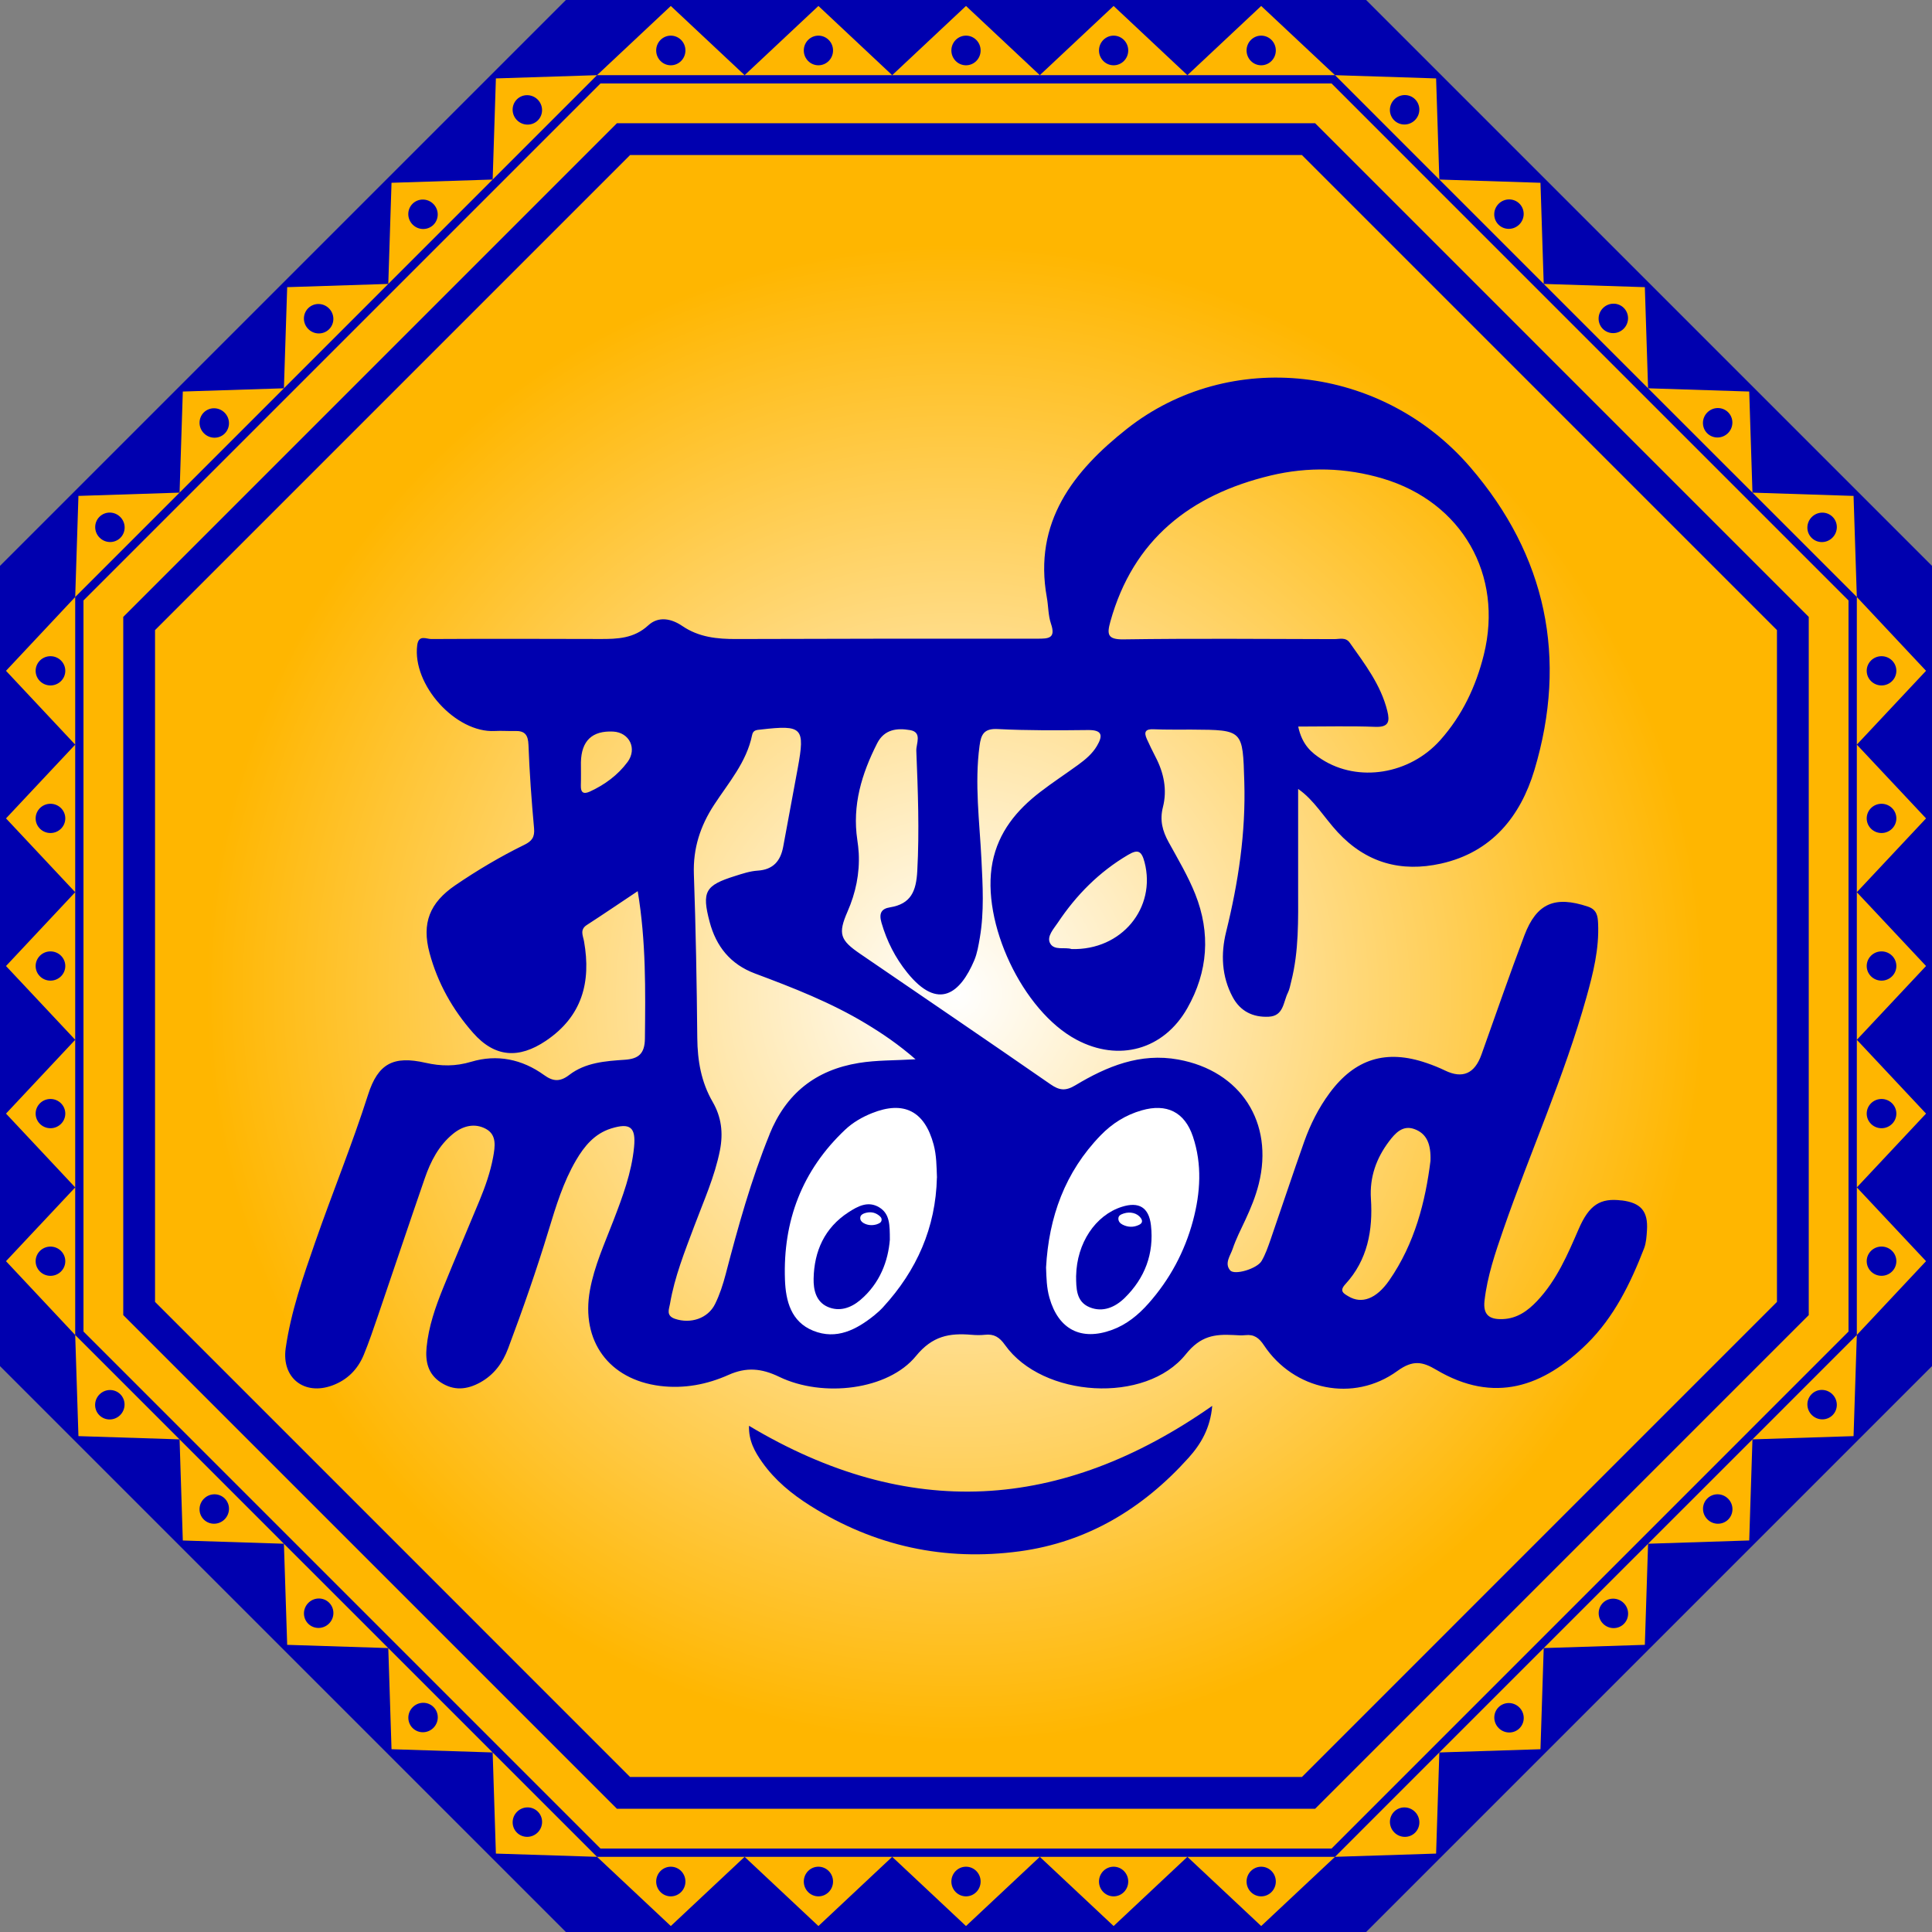 <?xml version="1.0" encoding="UTF-8"?> <svg xmlns="http://www.w3.org/2000/svg" width="512" height="512" viewBox="0 0 512 512" fill="none"><rect x="0" y="0" width="512" height="512" fill="#808080" stroke="none"/><path d="M362.043 0H149.966L0 149.96V362.04L149.966 512H362.043L512 362.04V149.96L362.043 0Z" fill="#0000AF"></path><path d="M352.877 22.125H159.132L22.124 159.126V352.874L159.132 489.884H352.877L489.876 352.874V159.126L352.877 22.125Z" fill="#FFB600"></path><path d="M348.515 32.654H163.494L32.663 163.487V348.513L163.494 479.346H348.515L479.337 348.513V163.487L348.515 32.654Z" fill="#0000AF"></path><path d="M345.021 41.089H166.979L41.088 166.982V345.018L166.979 470.92H345.021L470.912 345.018V166.982L345.021 41.089Z" fill="url(#paint0_radial_67_166)"></path><path d="M510.419 177.773L492.079 158.214V197.333L510.419 177.773Z" fill="#FFB600"></path><path d="M498.626 181.648C500.795 181.648 502.554 179.913 502.554 177.774C502.554 175.634 500.795 173.9 498.626 173.9C496.456 173.9 494.698 175.634 494.698 177.774C494.698 179.913 496.456 181.648 498.626 181.648Z" fill="#0000AF"></path><path d="M510.419 216.884L492.079 197.334V236.444L510.419 216.884Z" fill="#FFB600"></path><path d="M498.626 220.759C496.458 220.759 494.698 219.025 494.698 216.885C494.698 214.744 496.458 213.01 498.626 213.01C500.793 213.01 502.554 214.744 502.554 216.885C502.554 219.025 500.793 220.759 498.626 220.759Z" fill="#0000AF"></path><path d="M510.419 256.004L492.079 236.445V275.555L510.419 256.004Z" fill="#FFB600"></path><path d="M498.626 259.879C500.795 259.879 502.554 258.144 502.554 256.004C502.554 253.865 500.795 252.13 498.626 252.13C496.456 252.13 494.698 253.865 494.698 256.004C494.698 258.144 496.456 259.879 498.626 259.879Z" fill="#0000AF"></path><path d="M510.419 295.115L492.079 275.555V314.675L510.419 295.115Z" fill="#FFB600"></path><path d="M498.626 298.989C496.458 298.989 494.698 297.255 494.698 295.115C494.698 292.975 496.458 291.241 498.626 291.241C500.793 291.241 502.554 292.975 502.554 295.115C502.554 297.255 500.793 298.989 498.626 298.989Z" fill="#0000AF"></path><path d="M510.419 334.226L492.079 314.675V353.786L510.419 334.226Z" fill="#FFB600"></path><path d="M498.626 338.1C500.795 338.1 502.554 336.366 502.554 334.226C502.554 332.087 500.795 330.352 498.626 330.352C496.456 330.352 494.698 332.087 494.698 334.226C494.698 336.366 496.456 338.1 498.626 338.1Z" fill="#0000AF"></path><path d="M491.212 380.588L492.079 353.786L464.419 381.446L491.212 380.588Z" fill="#FFB600"></path><path d="M480.141 374.981C478.606 373.446 478.588 370.98 480.096 369.463C481.604 367.946 484.078 367.973 485.613 369.508C487.148 371.044 487.166 373.509 485.658 375.026C484.15 376.534 481.676 376.516 480.141 374.981Z" fill="#0000AF"></path><path d="M463.561 408.24L464.419 381.447L436.759 409.106L463.561 408.24Z" fill="#FFB600"></path><path d="M457.996 402.683C459.509 401.17 459.492 398.7 457.958 397.166C456.424 395.632 453.954 395.615 452.441 397.127C450.928 398.64 450.945 401.11 452.479 402.645C454.013 404.179 456.483 404.196 457.996 402.683Z" fill="#0000AF"></path><path d="M435.901 435.9L436.759 409.107L409.099 436.758L435.901 435.9Z" fill="#FFB600"></path><path d="M424.83 430.301C423.295 428.766 423.277 426.301 424.785 424.784C426.293 423.267 428.768 423.294 430.303 424.829C431.838 426.364 431.856 428.829 430.348 430.346C428.84 431.854 426.366 431.836 424.83 430.301Z" fill="#0000AF"></path><path d="M408.242 463.56L409.1 436.758L381.44 464.418L408.242 463.56Z" fill="#FFB600"></path><path d="M397.171 457.961C395.635 456.426 395.617 453.961 397.125 452.444C398.633 450.936 401.108 450.954 402.643 452.489C404.178 454.024 404.196 456.49 402.688 458.007C401.18 459.524 398.706 459.497 397.171 457.961Z" fill="#0000AF"></path><path d="M380.582 491.221L381.44 464.419L353.789 492.078L380.582 491.221Z" fill="#FFB600"></path><path d="M369.51 485.622C367.975 484.087 367.957 481.622 369.465 480.104C370.973 478.596 373.448 478.614 374.983 480.15C376.518 481.685 376.536 484.15 375.028 485.667C373.52 487.184 371.046 487.157 369.51 485.622Z" fill="#0000AF"></path><path d="M334.229 510.419L353.789 492.079H314.67L334.229 510.419Z" fill="#FFB600"></path><path d="M334.229 502.554C336.369 502.554 338.103 500.795 338.103 498.626C338.103 496.456 336.369 494.698 334.229 494.698C332.09 494.698 330.355 496.456 330.355 498.626C330.355 500.795 332.09 502.554 334.229 502.554Z" fill="#0000AF"></path><path d="M295.119 510.419L314.67 492.079H275.559L295.119 510.419Z" fill="#FFB600"></path><path d="M295.119 502.554C297.259 502.554 298.993 500.795 298.993 498.626C298.993 496.456 297.259 494.698 295.119 494.698C292.98 494.698 291.245 496.456 291.245 498.626C291.245 500.795 292.98 502.554 295.119 502.554Z" fill="#0000AF"></path><path d="M255.999 510.419L275.559 492.079H236.44L255.999 510.419Z" fill="#FFB600"></path><path d="M256 502.554C258.139 502.554 259.874 500.795 259.874 498.626C259.874 496.456 258.139 494.698 256 494.698C253.86 494.698 252.125 496.456 252.125 498.626C252.125 500.795 253.86 502.554 256 502.554Z" fill="#0000AF"></path><path d="M216.889 510.419L236.44 492.079H197.329L216.889 510.419Z" fill="#FFB600"></path><path d="M213.015 498.626C213.015 496.459 214.749 494.698 216.889 494.698C219.029 494.698 220.763 496.459 220.763 498.626C220.763 500.793 219.029 502.554 216.889 502.554C214.749 502.554 213.015 500.793 213.015 498.626Z" fill="#0000AF"></path><path d="M177.77 510.419L197.33 492.079H158.219L177.77 510.419Z" fill="#FFB600"></path><path d="M177.77 502.554C179.91 502.554 181.644 500.795 181.644 498.626C181.644 496.456 179.91 494.698 177.77 494.698C175.63 494.698 173.896 496.456 173.896 498.626C173.896 500.795 175.63 502.554 177.77 502.554Z" fill="#0000AF"></path><path d="M131.417 491.221L158.219 492.078L130.559 464.419L131.417 491.221Z" fill="#FFB600"></path><path d="M142.498 485.622C144.032 484.088 144.049 481.618 142.536 480.105C141.023 478.592 138.553 478.609 137.019 480.143C135.485 481.678 135.468 484.148 136.981 485.66C138.493 487.173 140.963 487.156 142.498 485.622Z" fill="#0000AF"></path><path d="M103.758 463.56L130.559 464.418L102.9 436.758L103.758 463.56Z" fill="#FFB600"></path><path d="M114.855 457.901C116.389 456.367 116.407 453.897 114.894 452.384C113.381 450.871 110.911 450.888 109.377 452.423C107.843 453.957 107.826 456.427 109.338 457.94C110.851 459.452 113.321 459.435 114.855 457.901Z" fill="#0000AF"></path><path d="M76.107 435.9L102.9 436.758L75.24 409.107L76.107 435.9Z" fill="#FFB600"></path><path d="M87.194 430.259C88.728 428.725 88.745 426.255 87.231 424.742C85.718 423.229 83.248 423.247 81.714 424.781C80.181 426.316 80.164 428.786 81.677 430.298C83.19 431.811 85.66 431.793 87.194 430.259Z" fill="#0000AF"></path><path d="M48.447 408.249L75.24 409.106L47.589 381.447L48.447 408.249Z" fill="#FFB600"></path><path d="M54.046 397.168C55.581 395.633 58.046 395.615 59.563 397.123C61.081 398.631 61.053 401.106 59.518 402.641C57.983 404.176 55.518 404.194 54.001 402.686C52.484 401.178 52.511 398.704 54.046 397.168Z" fill="#0000AF"></path><path d="M20.787 380.588L47.589 381.446L19.929 353.786L20.787 380.588Z" fill="#FFB600"></path><path d="M31.847 375.011C33.381 373.477 33.398 371.007 31.886 369.494C30.373 367.981 27.903 367.998 26.369 369.532C24.835 371.066 24.817 373.536 26.33 375.049C27.843 376.562 30.313 376.545 31.847 375.011Z" fill="#0000AF"></path><path d="M1.589 334.226L19.93 353.786V314.675L1.589 334.226Z" fill="#FFB600"></path><path d="M13.374 330.361C15.541 330.361 17.302 332.095 17.302 334.235C17.302 336.375 15.541 338.109 13.374 338.109C11.206 338.109 9.446 336.375 9.446 334.235C9.446 332.095 11.206 330.361 13.374 330.361Z" fill="#0000AF"></path><path d="M1.589 295.115L19.93 314.675V275.555L1.589 295.115Z" fill="#FFB600"></path><path d="M13.374 298.989C15.543 298.989 17.302 297.255 17.302 295.115C17.302 292.976 15.543 291.241 13.374 291.241C11.204 291.241 9.446 292.976 9.446 295.115C9.446 297.255 11.204 298.989 13.374 298.989Z" fill="#0000AF"></path><path d="M1.589 256.004L19.93 275.555V236.445L1.589 256.004Z" fill="#FFB600"></path><path d="M13.374 252.13C15.541 252.13 17.302 253.864 17.302 256.004C17.302 258.145 15.541 259.879 13.374 259.879C11.206 259.879 9.446 258.145 9.446 256.004C9.446 253.864 11.206 252.13 13.374 252.13Z" fill="#0000AF"></path><path d="M1.589 216.884L19.93 236.444V197.334L1.589 216.884Z" fill="#FFB600"></path><path d="M13.374 220.759C15.543 220.759 17.302 219.024 17.302 216.885C17.302 214.745 15.543 213.01 13.374 213.01C11.204 213.01 9.446 214.745 9.446 216.885C9.446 219.024 11.204 220.759 13.374 220.759Z" fill="#0000AF"></path><path d="M1.589 177.773L19.93 197.333V158.214L1.589 177.773Z" fill="#FFB600"></path><path d="M13.374 181.648C15.543 181.648 17.302 179.913 17.302 177.774C17.302 175.634 15.543 173.9 13.374 173.9C11.204 173.9 9.446 175.634 9.446 177.774C9.446 179.913 11.204 181.648 13.374 181.648Z" fill="#0000AF"></path><path d="M20.787 131.42L19.929 158.213L47.589 130.553L20.787 131.42Z" fill="#FFB600"></path><path d="M31.909 142.52C33.422 141.007 33.404 138.537 31.87 137.003C30.336 135.469 27.866 135.451 26.353 136.964C24.84 138.477 24.858 140.947 26.392 142.481C27.926 144.015 30.396 144.032 31.909 142.52Z" fill="#0000AF"></path><path d="M48.447 103.76L47.589 130.553L75.24 102.902L48.447 103.76Z" fill="#FFB600"></path><path d="M59.518 109.359C61.053 110.894 61.072 113.359 59.563 114.876C58.055 116.393 55.581 116.366 54.046 114.831C52.511 113.296 52.493 110.831 54.001 109.314C55.509 107.806 57.983 107.824 59.518 109.359Z" fill="#0000AF"></path><path d="M76.107 76.1L75.24 102.902L102.9 75.242L76.107 76.1Z" fill="#FFB600"></path><path d="M87.221 87.243C88.734 85.73 88.717 83.26 87.183 81.726C85.65 80.192 83.18 80.174 81.667 81.687C80.153 83.199 80.17 85.669 81.704 87.204C83.238 88.738 85.708 88.756 87.221 87.243Z" fill="#0000AF"></path><path d="M103.758 48.439L102.9 75.241L130.559 47.581L103.758 48.439Z" fill="#FFB600"></path><path d="M114.879 59.564C116.392 58.051 116.375 55.581 114.841 54.047C113.306 52.513 110.836 52.496 109.324 54.009C107.811 55.522 107.828 57.992 109.362 59.526C110.896 61.06 113.366 61.077 114.879 59.564Z" fill="#0000AF"></path><path d="M131.417 20.779L130.559 47.581L158.219 19.921L131.417 20.779Z" fill="#FFB600"></path><path d="M142.489 26.387C144.024 27.922 144.042 30.387 142.534 31.904C141.026 33.412 138.552 33.394 137.016 31.859C135.481 30.324 135.463 27.859 136.971 26.342C138.479 24.834 140.954 24.852 142.489 26.387Z" fill="#0000AF"></path><path d="M177.77 1.58L158.22 19.921H197.33L177.77 1.58Z" fill="#FFB600"></path><path d="M177.77 17.302C179.91 17.302 181.644 15.543 181.644 13.374C181.644 11.204 179.91 9.446 177.77 9.446C175.631 9.446 173.896 11.204 173.896 13.374C173.896 15.543 175.631 17.302 177.77 17.302Z" fill="#0000AF"></path><path d="M216.889 1.58L197.33 19.921H236.44L216.889 1.58Z" fill="#FFB600"></path><path d="M216.889 17.302C219.029 17.302 220.763 15.543 220.763 13.374C220.763 11.204 219.029 9.446 216.889 9.446C214.75 9.446 213.015 11.204 213.015 13.374C213.015 15.543 214.75 17.302 216.889 17.302Z" fill="#0000AF"></path><path d="M255.999 1.58L236.44 19.921H275.559L255.999 1.58Z" fill="#FFB600"></path><path d="M256 17.302C258.139 17.302 259.874 15.543 259.874 13.374C259.874 11.204 258.139 9.446 256 9.446C253.86 9.446 252.125 11.204 252.125 13.374C252.125 15.543 253.86 17.302 256 17.302Z" fill="#0000AF"></path><path d="M295.119 1.58L275.56 19.921H314.67L295.119 1.58Z" fill="#FFB600"></path><path d="M295.119 17.302C297.259 17.302 298.993 15.543 298.993 13.374C298.993 11.204 297.259 9.446 295.119 9.446C292.98 9.446 291.245 11.204 291.245 13.374C291.245 15.543 292.98 17.302 295.119 17.302Z" fill="#0000AF"></path><path d="M334.23 1.58L314.67 19.921H353.789L334.23 1.58Z" fill="#FFB600"></path><path d="M334.23 17.302C336.369 17.302 338.103 15.543 338.103 13.374C338.103 11.204 336.369 9.446 334.23 9.446C332.09 9.446 330.355 11.204 330.355 13.374C330.355 15.543 332.09 17.302 334.23 17.302Z" fill="#0000AF"></path><path d="M380.582 20.779L353.789 19.921L381.44 47.581L380.582 20.779Z" fill="#FFB600"></path><path d="M374.978 31.834C376.512 30.3 376.529 27.83 375.016 26.317C373.503 24.804 371.033 24.821 369.499 26.355C367.965 27.889 367.948 30.359 369.461 31.872C370.974 33.385 373.444 33.368 374.978 31.834Z" fill="#0000AF"></path><path d="M408.242 48.439L381.44 47.581L409.1 75.241L408.242 48.439Z" fill="#FFB600"></path><path d="M402.629 59.488C404.163 57.954 404.181 55.484 402.668 53.971C401.155 52.458 398.685 52.475 397.151 54.009C395.617 55.543 395.599 58.013 397.112 59.526C398.625 61.039 401.095 61.022 402.629 59.488Z" fill="#0000AF"></path><path d="M435.901 76.1L409.099 75.242L436.759 102.902L435.901 76.1Z" fill="#FFB600"></path><path d="M430.287 87.121C431.821 85.587 431.838 83.117 430.325 81.604C428.812 80.091 426.342 80.108 424.808 81.642C423.274 83.176 423.257 85.646 424.77 87.159C426.283 88.672 428.753 88.655 430.287 87.121Z" fill="#0000AF"></path><path d="M463.561 103.76L436.759 102.902L464.419 130.553L463.561 103.76Z" fill="#FFB600"></path><path d="M457.938 114.778C459.472 113.244 459.489 110.774 457.976 109.261C456.463 107.749 453.993 107.766 452.459 109.3C450.925 110.834 450.908 113.304 452.421 114.817C453.934 116.33 456.404 116.312 457.938 114.778Z" fill="#0000AF"></path><path d="M491.212 131.42L464.419 130.553L492.079 158.213L491.212 131.42Z" fill="#FFB600"></path><path d="M485.613 142.491C484.078 144.027 481.613 144.045 480.096 142.537C478.578 141.028 478.606 138.554 480.141 137.019C481.676 135.484 484.141 135.466 485.658 136.974C487.175 138.482 487.148 140.956 485.613 142.491Z" fill="#0000AF"></path><path d="M429.743 318.134C424.099 317.421 421.146 319.29 418.365 325.711C415.43 332.492 412.532 339.283 407.366 344.756C404.874 347.393 402.056 349.434 398.219 349.578C394.778 349.705 392.972 348.531 393.414 344.675C394.164 338.164 396.259 332.032 398.381 325.909C405.515 305.302 414.527 285.363 420.415 264.313C422.203 257.91 423.819 251.462 423.512 244.725C423.422 242.811 423.232 241.068 420.794 240.255C412.107 237.357 407.231 239.316 403.98 247.886C400.007 258.361 396.367 268.954 392.593 279.502C390.793 284.541 387.581 285.941 382.957 283.701C381.368 282.933 379.724 282.274 378.054 281.705C367.335 278.021 359.072 280.585 352.363 289.661C349.446 293.607 347.261 297.96 345.626 302.557C342.574 311.172 339.711 319.85 336.722 328.483C336.045 330.425 335.368 332.411 334.338 334.172C333.146 336.222 327.168 338.028 326.003 336.656C324.423 334.804 326.057 332.772 326.662 330.975C327.556 328.329 328.839 325.819 330.031 323.281C331.467 320.202 332.749 317.087 333.58 313.772C337.652 297.518 328.821 283.8 312.268 280.793C302.172 278.951 293.35 282.59 285.006 287.602C282.396 289.173 280.77 289.002 278.368 287.331C261.626 275.727 244.776 264.285 227.961 252.781C222.642 249.15 222.019 247.498 224.602 241.583C226.778 236.607 227.844 231.496 227.573 226.096C227.51 224.922 227.365 223.748 227.194 222.574C225.821 213.399 228.359 205.055 232.449 197C234.373 193.207 237.813 192.909 241.191 193.487C244.478 194.056 242.753 197.126 242.834 198.959C243.259 209.579 243.665 220.19 243.087 230.846C242.798 236.147 241.443 239.542 235.863 240.454C233.605 240.815 232.865 241.998 233.605 244.536C235.032 249.448 237.262 253.837 240.459 257.793C248.731 268.024 254.537 263.121 258.195 254.487C258.98 252.618 259.314 250.523 259.667 248.5C260.841 241.61 260.434 234.675 260.091 227.739C259.594 217.724 258.24 207.728 259.585 197.668C259.983 194.652 260.741 193.008 264.426 193.207C272.39 193.613 280.373 193.559 288.347 193.469C292.212 193.423 292.284 194.995 290.686 197.704C289.458 199.781 287.624 201.298 285.719 202.689C282.378 205.118 278.91 207.385 275.641 209.904C269.41 214.699 264.615 220.479 263.026 228.507C259.892 244.382 270.973 267.916 285.277 275.528C296.465 281.488 308.376 278.228 314.643 267.193C320.143 257.513 320.865 247.263 316.747 236.932C314.842 232.164 312.178 227.685 309.694 223.17C308.069 220.208 307.301 217.39 308.186 213.904C309.351 209.335 308.439 204.82 306.236 200.612C305.423 199.049 304.656 197.451 303.924 195.844C303.12 194.056 303.473 193.162 305.703 193.261C309.098 193.405 312.494 193.333 315.898 193.351C329.498 193.432 329.335 193.432 329.751 207.15C330.166 220.704 328.17 233.88 324.929 246.983C323.502 252.763 323.728 258.768 326.68 264.249C328.694 267.997 332.044 269.65 336.225 269.442C340.199 269.252 340.063 265.559 341.3 263.093C341.752 262.181 341.924 261.134 342.176 260.131C344.244 252.022 344.028 243.741 344.019 235.469C344.001 226.665 344.019 217.86 344.019 209.082C348.2 211.945 350.909 216.659 354.512 220.542C362.043 228.66 371.272 231.225 381.892 228.859C395.32 225.861 402.941 216.361 406.626 204.097C415.521 174.432 409.777 147.197 389.64 123.817C366.179 96.572 325.814 92.21 298.65 113.639C284.473 124.828 273.817 138.347 277.42 158.313C277.845 160.634 277.772 163.099 278.522 165.294C279.849 169.186 277.899 169.267 274.919 169.258C248.334 169.222 221.748 169.267 195.154 169.348C190.052 169.366 185.203 168.888 180.796 165.881C177.96 163.948 174.52 163.208 171.793 165.727C168.018 169.213 163.629 169.357 159.015 169.339C144.097 169.294 129.179 169.267 114.261 169.348C112.987 169.348 110.938 168.12 110.567 170.974C109.204 181.467 120.772 194.299 131.156 193.721C132.926 193.622 134.696 193.776 136.466 193.721C139.058 193.64 139.952 194.724 140.051 197.406C140.322 204.784 140.864 212.153 141.532 219.503C141.74 221.824 140.981 222.899 138.959 223.883C132.592 226.999 126.506 230.62 120.645 234.611C113.854 239.253 111.714 244.653 113.836 252.546C115.976 260.511 119.959 267.591 125.386 273.731C131.138 280.251 137.505 280.649 144.675 275.817C154.265 269.352 156.685 260.303 154.78 249.494C154.518 247.994 153.579 246.387 155.502 245.141C159.909 242.287 164.252 239.334 169.002 236.165C171.233 249.602 171.043 262.416 170.908 275.248C170.863 279.24 169.21 280.603 165.589 280.847C160.424 281.19 155.132 281.579 150.86 284.866C148.404 286.762 146.535 286.6 144.214 284.92C138.354 280.685 131.725 279.33 124.88 281.38C120.708 282.626 116.907 282.59 112.771 281.651C104.237 279.709 100.173 281.859 97.537 290.122C93.319 303.333 88.064 316.156 83.513 329.233C80.316 338.426 77.101 347.619 75.71 357.308C74.6 365.138 80.614 369.915 88.091 367.151C92.064 365.679 94.809 362.889 96.399 359.051C97.808 355.647 98.972 352.143 100.173 348.666C104.318 336.529 108.382 324.374 112.572 312.255C114.125 307.758 116.274 303.559 120.076 300.461C122.704 298.321 125.819 297.581 128.745 299.152C131.707 300.741 131.202 303.848 130.678 306.692C129.946 310.63 128.628 314.386 127.111 318.062C123.905 325.828 120.582 333.549 117.43 341.333C115.389 346.39 113.583 351.547 113.051 357.037C112.689 360.812 113.394 364.099 116.78 366.339C120.257 368.632 123.743 368.289 127.237 366.375C130.913 364.352 133.215 361.2 134.66 357.344C138.543 346.995 142.191 336.565 145.406 325.982C147.339 319.633 149.271 313.267 152.648 307.496C154.852 303.73 157.57 300.434 161.941 299.062C167.025 297.481 168.542 298.728 168.036 303.965C167.377 310.801 164.993 317.15 162.555 323.489C160.234 329.54 157.516 335.455 156.342 341.893C153.895 355.358 161.354 365.589 174.926 367.287C181.247 368.073 187.361 366.917 193.068 364.361C197.809 362.248 201.818 362.609 206.487 364.867C218.091 370.475 235.393 368.371 242.735 359.367C247.124 353.994 251.63 353.245 257.445 353.732C258.619 353.831 259.82 353.859 260.985 353.732C263.414 353.452 264.868 354.355 266.349 356.45C276.264 370.393 303.617 372.19 314.273 358.87C318.183 353.994 321.922 353.543 326.906 353.795C327.936 353.85 328.983 353.94 330.004 353.831C332.342 353.561 333.67 354.563 334.979 356.541C342.863 368.398 358.666 371.793 370.315 363.323C374.478 360.297 377.042 360.884 380.637 363.015C395.997 372.118 409.028 367.486 420.578 356.107C427.739 349.054 432.1 340.114 435.694 330.84C436.263 329.368 436.362 327.661 436.462 326.054C436.787 320.988 434.863 318.757 429.77 318.116L429.743 318.134ZM283.967 251.507C282.278 250.92 279.353 251.995 278.287 249.972C277.321 248.157 279.262 246.134 280.373 244.464C285.249 237.158 291.318 231.044 298.939 226.556C301.459 225.075 302.497 225.346 303.319 228.489C306.462 240.58 297.269 251.896 283.967 251.507ZM294.253 164.734C300.321 142.934 315.537 131.104 336.722 126.02C346.637 123.645 356.652 123.898 366.495 126.833C387.418 133.082 398.471 152.308 393.234 173.493C391.148 181.901 387.5 189.622 381.684 196.142C373.557 205.244 359.957 207.421 350.295 201.235C347.54 199.474 345.075 197.406 344.037 192.547C351.216 192.547 357.853 192.367 364.472 192.62C368.048 192.755 368.346 191.202 367.651 188.402C365.935 181.476 361.682 175.968 357.681 170.305C356.616 168.806 354.99 169.375 353.591 169.375C334.979 169.33 316.368 169.168 297.756 169.439C293.431 169.502 293.341 168.039 294.253 164.743V164.734ZM166.284 201.966C163.738 205.398 160.27 207.962 156.333 209.769C154.653 210.536 153.877 210.076 153.931 208.17C153.994 206.12 153.949 204.061 153.949 202.002C154.075 196.307 156.923 193.598 162.492 193.875C166.763 194.092 168.948 198.372 166.293 201.966H166.284ZM203.95 300.597C199.055 312.644 195.588 325.133 192.31 337.694C191.605 340.385 190.729 343.094 189.501 345.578C187.578 349.47 182.954 350.879 178.891 349.506C176.416 348.666 177.319 346.932 177.554 345.542C178.764 338.38 181.473 331.662 184.002 324.898C186.476 318.288 189.411 311.84 190.792 304.832C191.696 300.236 191.181 296.018 188.869 292.027C185.817 286.762 184.842 281.091 184.787 275.05C184.652 260.583 184.39 246.107 183.884 231.64C183.65 224.84 185.564 218.925 189.23 213.309C193.077 207.412 197.854 201.984 199.317 194.787C199.597 193.396 200.59 193.46 201.638 193.333C212.655 192.06 213.386 192.8 211.418 203.538C210.144 210.491 208.853 217.453 207.553 224.407C206.848 228.164 204.916 230.466 200.789 230.728C198.766 230.855 196.743 231.532 194.784 232.155C186.9 234.62 185.934 236.264 188.056 244.301C189.781 250.803 193.547 255.544 200.085 257.991C210.162 261.757 220.195 265.667 229.46 271.257C233.858 273.912 238.102 276.775 242.626 280.721C237.01 281.055 232.314 280.929 227.609 281.696C216.086 283.565 208.293 289.851 203.932 300.597H203.95ZM379.092 307.641C377.765 318.306 374.965 329.531 368.139 339.347C364.707 344.268 360.833 345.623 357.374 343.555C356.11 342.805 354.819 342.173 356.544 340.313C362.431 333.91 363.849 326.036 363.307 317.683C362.937 311.939 364.743 306.927 368.13 302.448C369.728 300.335 371.706 298.114 374.767 299.197C378.117 300.38 379.255 303.216 379.092 307.65V307.641Z" fill="#0000AF"></path><path d="M198.495 377.853C240.612 403.038 281.131 400.663 321.253 372.57C320.747 378.449 318.273 382.684 314.968 386.35C302.931 399.742 288.202 408.682 270.223 411.111C250.392 413.793 231.763 409.766 214.732 399.029C209.819 395.931 205.376 392.292 201.999 387.524C200.039 384.761 198.378 381.817 198.495 377.853Z" fill="#0000AF"></path><path d="M248.288 312.084C247.981 325.368 242.942 336.683 234.039 346.399C233.343 347.158 232.576 347.862 231.772 348.513C226.977 352.387 221.676 355.159 215.49 352.649C209.648 350.283 208.221 344.792 208.022 339.13C207.471 323.58 212.546 310.178 223.961 299.396C226.011 297.463 228.44 296.055 231.077 294.998C239.529 291.612 245.028 294.447 247.412 303.288C248.198 306.196 248.189 309.122 248.306 312.093L248.288 312.084Z" fill="white"></path><path d="M277.212 335.96C277.935 322.568 282.215 310.612 291.715 300.841C294.74 297.725 298.343 295.459 302.56 294.258C309.162 292.361 313.939 294.664 316.133 301.193C318.607 308.562 318.129 316.093 316.169 323.453C313.975 331.671 310.01 339.076 304.33 345.469C301.657 348.476 298.578 351.005 294.749 352.414C286.496 355.457 280.481 352.314 278.106 343.889C277.366 341.279 277.312 338.651 277.221 335.969L277.212 335.96Z" fill="white"></path><path d="M235.826 328.456C235.384 334.145 233.217 340.096 227.961 344.539C225.487 346.625 222.453 347.69 219.337 346.327C216.24 344.963 215.553 341.794 215.617 338.85C215.761 331.544 218.542 325.367 224.837 321.277C227.275 319.696 230.038 318.134 233.045 319.985C235.817 321.701 235.808 324.609 235.817 328.456H235.826Z" fill="#0000AF"></path><path d="M232.269 324.482C231.221 324.78 230.011 324.78 228.864 324.13C228.322 323.823 227.934 323.354 227.979 322.703C228.015 322.053 228.539 321.728 229.072 321.538C230.39 321.087 231.682 321.177 232.837 322.035C233.28 322.369 233.74 322.758 233.614 323.426C233.488 324.04 232.964 324.229 232.278 324.482H232.269Z" fill="white"></path><path d="M285.186 338.091C285.357 329.467 290.261 322.062 297.286 319.823C301.792 318.387 304.474 319.931 305.016 324.726C305.865 332.212 303.418 338.696 298.063 343.952C295.526 346.444 292.229 347.871 288.753 346.435C285.15 344.954 285.204 341.378 285.177 338.091H285.186Z" fill="#0000AF"></path><path d="M297.801 321.584C299.535 321.024 301.35 321.484 302.28 322.731C302.876 323.525 302.759 324.175 301.838 324.609C300.402 325.295 298.939 325.259 297.521 324.555C296.844 324.221 296.338 323.661 296.383 322.875C296.428 322.053 297.142 321.819 297.801 321.584Z" fill="white"></path><defs><radialGradient id="paint0_radial_67_166" cx="0" cy="0" r="1" gradientUnits="userSpaceOnUse" gradientTransform="translate(253.327 263.355) scale(268.182 268.187)"><stop stop-color="white"></stop><stop offset="0.32" stop-color="#FFDF92"></stop><stop offset="0.74" stop-color="#FFB600"></stop></radialGradient></defs></svg> 